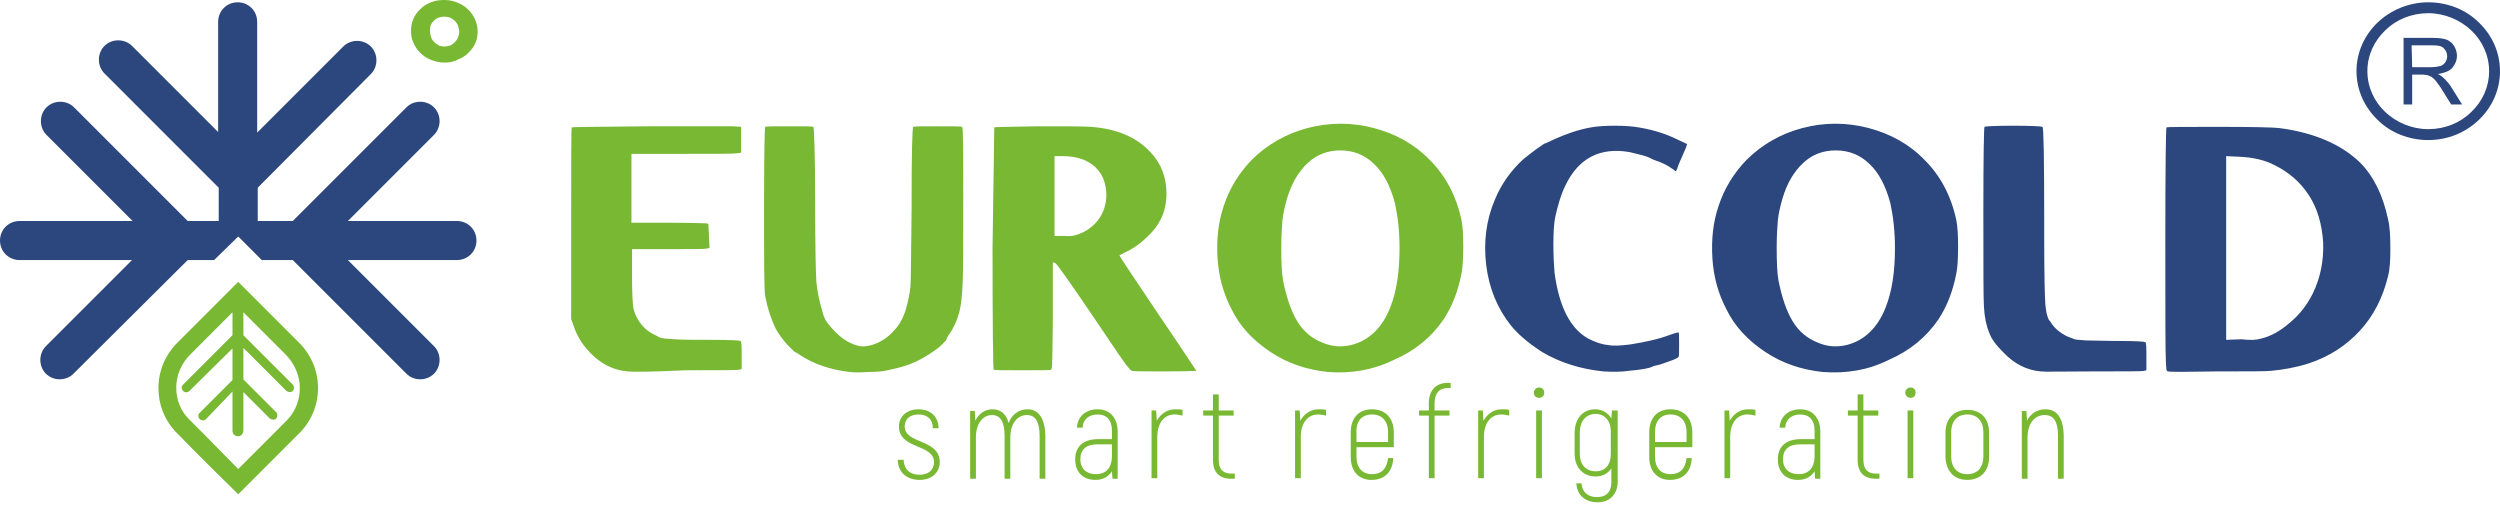 <?xml version="1.0" encoding="UTF-8"?> <svg xmlns="http://www.w3.org/2000/svg" width="160" height="33" viewBox="0 0 160 33" fill="none"> <path d="M15.247 31.633C13.851 30.273 12.491 28.914 11.169 27.555C10.507 26.82 10.14 25.864 10.14 24.836C10.14 23.734 10.581 22.705 11.352 21.933L15.247 18.039L19.141 21.933C19.913 22.705 20.354 23.734 20.354 24.836C20.354 25.864 19.986 26.82 19.288 27.591C17.929 28.951 16.569 30.31 15.247 31.633ZM15.247 30.016L17.451 27.812L18.259 27.003L18.333 26.93C18.957 26.305 19.251 25.46 19.178 24.579C19.104 23.844 18.774 23.183 18.259 22.668L15.577 19.986V21.456L18.737 24.615C18.847 24.726 18.847 24.946 18.7 25.056C18.59 25.13 18.443 25.093 18.333 25.02L15.577 22.264V24.285L17.672 26.379C17.782 26.489 17.782 26.709 17.635 26.82C17.525 26.893 17.378 26.857 17.267 26.783L15.577 25.093V27.555C15.577 27.738 15.431 27.922 15.247 27.922C15.026 27.922 14.879 27.775 14.879 27.555V25.056L13.189 26.82C13.079 26.93 12.932 26.93 12.822 26.857C12.675 26.746 12.638 26.526 12.785 26.416L14.879 24.322V22.301L12.124 25.02C12.014 25.13 11.867 25.13 11.757 25.056C11.61 24.946 11.573 24.726 11.72 24.615L14.879 21.456V19.986L12.161 22.705C11.61 23.256 11.279 24.028 11.279 24.799C11.279 25.607 11.573 26.342 12.161 26.893L12.234 26.967L13.042 27.775L15.247 30.016ZM28.436 4.005C28.106 4.005 27.848 3.931 27.555 3.821C27.297 3.711 27.077 3.564 26.893 3.38C26.709 3.196 26.562 2.976 26.452 2.719C26.342 2.462 26.305 2.241 26.305 1.984C26.305 1.727 26.342 1.47 26.452 1.212C26.562 0.955 26.709 0.772 26.893 0.588C27.077 0.404 27.297 0.257 27.591 0.147C27.848 0.037 28.142 0 28.436 0C28.767 0 29.061 0.073 29.318 0.184C29.575 0.294 29.796 0.441 29.979 0.625C30.163 0.808 30.31 1.029 30.42 1.286C30.53 1.543 30.567 1.763 30.567 2.021C30.567 2.278 30.53 2.535 30.42 2.755C30.31 3.013 30.163 3.196 29.979 3.38C29.796 3.564 29.575 3.711 29.281 3.821C29.024 3.968 28.73 4.005 28.436 4.005ZM27.518 2.021C27.518 2.131 27.555 2.241 27.591 2.388C27.628 2.498 27.701 2.608 27.775 2.682C27.848 2.755 27.959 2.829 28.069 2.902C28.142 2.939 28.289 2.976 28.436 2.976C28.583 2.976 28.73 2.939 28.84 2.902C28.951 2.829 29.061 2.755 29.134 2.682C29.208 2.572 29.281 2.498 29.318 2.388C29.355 2.278 29.392 2.168 29.392 2.021C29.392 1.91 29.355 1.8 29.318 1.653C29.281 1.543 29.208 1.433 29.134 1.359C29.061 1.286 28.951 1.212 28.84 1.139C28.73 1.102 28.583 1.065 28.436 1.065C28.289 1.065 28.142 1.102 28.032 1.139C27.922 1.212 27.812 1.249 27.738 1.359C27.665 1.433 27.591 1.543 27.555 1.653C27.518 1.763 27.518 1.91 27.518 2.021ZM58.856 30.714C59.591 30.714 60.142 30.273 60.142 29.575C60.142 28.069 57.901 28.436 57.901 27.297C57.901 26.82 58.232 26.526 58.783 26.526C59.371 26.526 59.701 26.857 59.701 27.408H60.069C60.069 26.673 59.554 26.195 58.783 26.195C58.048 26.195 57.534 26.636 57.534 27.297C57.534 28.767 59.775 28.399 59.775 29.575C59.775 30.09 59.407 30.384 58.856 30.384C58.232 30.384 57.864 30.053 57.828 29.428H57.46C57.46 30.2 58.011 30.714 58.856 30.714ZM65.763 26.195C65.176 26.195 64.735 26.563 64.551 27.077C64.404 26.489 64.037 26.195 63.522 26.195C63.008 26.195 62.641 26.489 62.42 26.93L62.383 26.305H62.09V30.641H62.457V27.995C62.457 27.114 62.898 26.563 63.486 26.563C64 26.563 64.294 26.967 64.294 27.885V30.641H64.661V27.995C64.661 27.114 65.102 26.563 65.727 26.563C66.241 26.563 66.535 26.967 66.535 27.885V30.641H66.902V27.848C66.866 26.709 66.425 26.195 65.763 26.195ZM70.246 26.195C69.474 26.195 68.96 26.673 68.923 27.371H69.29C69.29 26.857 69.695 26.526 70.246 26.526C70.834 26.526 71.164 26.893 71.164 27.555V28.106H70.282C69.327 28.106 68.813 28.583 68.813 29.392C68.813 30.236 69.327 30.714 70.099 30.714C70.613 30.714 70.944 30.494 71.164 30.163L71.201 30.641H71.531V27.555C71.495 26.709 71.017 26.195 70.246 26.195ZM70.135 30.347C69.548 30.347 69.144 30.016 69.144 29.392C69.144 28.767 69.511 28.436 70.246 28.436H71.164V29.281C71.127 29.979 70.76 30.347 70.135 30.347ZM75.206 26.195C74.691 26.195 74.287 26.489 74.03 26.93V26.82L73.993 26.269H73.699V30.604H74.067V27.959C74.067 27.077 74.507 26.526 75.169 26.526C75.352 26.526 75.536 26.563 75.683 26.599V26.232C75.536 26.195 75.389 26.195 75.206 26.195ZM78.806 30.31C78.255 30.31 77.998 30.016 77.998 29.428V26.599H78.953V26.269H77.998V25.24H77.63V26.269H77.006V26.599H77.63V29.428C77.63 30.236 78.034 30.641 78.806 30.641H79.026V30.31H78.806ZM84.39 26.195C83.876 26.195 83.472 26.489 83.215 26.93V26.82L83.178 26.269H82.884V30.604H83.251V27.959C83.251 27.077 83.692 26.526 84.354 26.526C84.537 26.526 84.721 26.563 84.868 26.599V26.232C84.721 26.195 84.574 26.195 84.39 26.195ZM88.836 29.318C88.762 29.979 88.432 30.347 87.807 30.347C87.183 30.347 86.815 29.943 86.815 29.208V28.62H89.203V27.665C89.203 26.746 88.652 26.195 87.807 26.195C86.962 26.195 86.448 26.746 86.448 27.665V29.244C86.448 30.163 86.962 30.714 87.77 30.714C88.615 30.714 89.13 30.2 89.166 29.318H88.836ZM87.807 26.526C88.432 26.526 88.836 26.93 88.836 27.665V28.289H86.815V27.665C86.778 26.93 87.183 26.526 87.807 26.526ZM92.657 24.836H92.84V24.505H92.657C91.885 24.505 91.444 24.983 91.444 25.828V26.269H90.82V26.599H91.444V30.604H91.812V26.599H92.767V26.269H91.812V25.828C91.812 25.166 92.106 24.836 92.657 24.836ZM96.11 26.195C95.596 26.195 95.192 26.489 94.934 26.93V26.82L94.898 26.269H94.604V30.604H94.971V27.959C94.971 27.077 95.412 26.526 96.073 26.526C96.257 26.526 96.441 26.563 96.588 26.599V26.232C96.441 26.195 96.294 26.195 96.11 26.195ZM98.498 25.46C98.682 25.46 98.829 25.35 98.829 25.13C98.829 24.946 98.719 24.799 98.498 24.799C98.314 24.799 98.168 24.946 98.168 25.13C98.168 25.313 98.278 25.46 98.498 25.46ZM98.314 30.604H98.682V26.269H98.314V30.604ZM103.164 26.269L103.127 26.783C102.907 26.416 102.54 26.195 102.099 26.195C101.327 26.195 100.776 26.746 100.776 27.738V29.024C100.776 29.943 101.327 30.494 102.135 30.494C102.54 30.494 102.907 30.31 103.127 29.979V30.861C103.127 31.486 102.797 31.816 102.209 31.816C101.621 31.816 101.254 31.486 101.217 30.935H100.886C100.923 31.669 101.437 32.147 102.246 32.147C103.017 32.147 103.532 31.633 103.532 30.824V26.269H103.164ZM102.135 30.163C101.511 30.163 101.107 29.759 101.107 29.024V27.701C101.107 26.893 101.548 26.489 102.135 26.489C102.65 26.489 103.091 26.893 103.091 27.591V29.061C103.091 29.759 102.723 30.163 102.135 30.163ZM107.94 29.318C107.867 29.979 107.536 30.347 106.912 30.347C106.287 30.347 105.92 29.943 105.92 29.208V28.62H108.308V27.665C108.308 26.746 107.757 26.195 106.912 26.195C106.067 26.195 105.552 26.746 105.552 27.665V29.244C105.552 30.163 106.067 30.714 106.875 30.714C107.72 30.714 108.234 30.2 108.271 29.318H107.94ZM106.912 26.526C107.536 26.526 107.94 26.93 107.94 27.665V28.289H105.92V27.665C105.92 26.93 106.287 26.526 106.912 26.526ZM111.871 26.195C111.357 26.195 110.953 26.489 110.696 26.93V26.82L110.659 26.269H110.365V30.604H110.732V27.959C110.732 27.077 111.173 26.526 111.835 26.526C112.018 26.526 112.202 26.563 112.349 26.599V26.232C112.202 26.195 112.055 26.195 111.871 26.195ZM115.215 26.195C114.443 26.195 113.929 26.673 113.892 27.371H114.259C114.259 26.857 114.664 26.526 115.215 26.526C115.802 26.526 116.133 26.893 116.133 27.555V28.106H115.251C114.296 28.106 113.782 28.583 113.782 29.392C113.782 30.236 114.296 30.714 115.068 30.714C115.582 30.714 115.913 30.494 116.133 30.163L116.17 30.641H116.501V27.555C116.464 26.709 115.986 26.195 115.215 26.195ZM115.104 30.347C114.517 30.347 114.112 30.016 114.112 29.392C114.112 28.767 114.48 28.436 115.215 28.436H116.133V29.281C116.096 29.979 115.729 30.347 115.104 30.347ZM120.064 30.31C119.513 30.31 119.256 30.016 119.256 29.428V26.599H120.211V26.269H119.256V25.24H118.889V26.269H118.264V26.599H118.889V29.428C118.889 30.236 119.293 30.641 120.064 30.641H120.285V30.31H120.064ZM122.269 25.46C122.452 25.46 122.599 25.35 122.599 25.13C122.599 24.946 122.489 24.799 122.269 24.799C122.085 24.799 121.938 24.946 121.938 25.13C121.938 25.313 122.085 25.46 122.269 25.46ZM122.085 30.604H122.452V26.269H122.085V30.604ZM125.906 30.714C126.751 30.714 127.302 30.163 127.302 29.244V27.701C127.302 26.746 126.751 26.232 125.906 26.232C125.061 26.232 124.51 26.783 124.51 27.701V29.244C124.546 30.163 125.061 30.714 125.906 30.714ZM125.906 30.347C125.281 30.347 124.877 29.943 124.877 29.208V27.665C124.877 26.93 125.281 26.526 125.906 26.526C126.53 26.526 126.935 26.93 126.935 27.665V29.208C126.935 29.943 126.53 30.347 125.906 30.347ZM130.902 26.195C130.351 26.195 129.947 26.489 129.727 26.93V26.857L129.69 26.305H129.396V30.641H129.763V27.995C129.763 27.114 130.204 26.563 130.866 26.563C131.453 26.563 131.711 27.003 131.711 27.885V30.641H132.078V27.848C132.041 26.673 131.6 26.195 130.902 26.195ZM40.156 23.77C39.385 23.697 38.687 23.403 38.062 22.852C37.437 22.301 36.96 21.64 36.703 20.831L36.556 20.427V14.292C36.556 10.25 36.556 8.193 36.592 8.156C36.629 8.119 38.246 8.119 41.515 8.083C44.748 8.083 46.549 8.083 46.916 8.083L47.431 8.119V8.928V9.773L47.173 9.809C46.99 9.846 45.814 9.846 43.646 9.846H40.413V12.05V14.255H42.728C44.271 14.255 45.116 14.292 45.189 14.292L45.336 14.328L45.373 15.1L45.41 15.871L45.226 15.908C45.116 15.945 44.271 15.945 42.728 15.945H40.45V17.708C40.45 18.7 40.487 19.325 40.523 19.619C40.56 19.913 40.67 20.17 40.817 20.427C41.075 20.868 41.442 21.235 41.956 21.456C42.14 21.566 42.287 21.64 42.397 21.64C42.507 21.676 42.765 21.676 43.169 21.713C43.72 21.75 44.565 21.75 45.667 21.75C46.769 21.75 47.357 21.787 47.394 21.823C47.467 21.86 47.467 22.191 47.467 22.742V23.623L47.283 23.66C47.173 23.697 46.034 23.697 43.867 23.697C41.626 23.807 40.413 23.807 40.156 23.77ZM54.374 23.807C53.125 23.66 52.06 23.293 51.178 22.705C51.031 22.595 50.958 22.558 50.921 22.558C50.884 22.558 50.737 22.411 50.406 22.08C50.112 21.75 49.855 21.419 49.635 21.015C49.341 20.39 49.12 19.729 48.974 18.957C48.9 18.59 48.9 16.68 48.9 13.263C48.9 9.846 48.937 8.156 48.974 8.119C49.01 8.083 49.561 8.083 50.517 8.083C51.509 8.083 52.023 8.083 52.06 8.119C52.096 8.156 52.17 9.773 52.17 12.932C52.17 15.688 52.207 17.378 52.243 17.966C52.28 18.553 52.427 19.251 52.648 19.986C52.721 20.28 52.831 20.501 52.941 20.648C53.052 20.794 53.235 21.015 53.492 21.272C53.97 21.75 54.484 22.044 55.035 22.154C55.256 22.191 55.513 22.154 55.807 22.08C56.358 21.897 56.836 21.603 57.24 21.125C57.534 20.831 57.791 20.39 57.975 19.802C58.122 19.251 58.232 18.774 58.269 18.333C58.305 17.892 58.305 16.239 58.342 13.373C58.342 9.883 58.379 8.156 58.452 8.119C58.489 8.083 59.04 8.083 59.995 8.083C60.987 8.083 61.502 8.083 61.575 8.119C61.649 8.156 61.649 9.736 61.649 12.859C61.649 15.467 61.649 17.194 61.612 18.076C61.575 18.957 61.502 19.582 61.392 19.986C61.245 20.537 61.024 21.015 60.73 21.419C60.62 21.566 60.583 21.676 60.583 21.713C60.583 21.75 60.473 21.86 60.289 22.044C60.106 22.227 59.922 22.374 59.738 22.485C59.591 22.595 59.371 22.742 59.04 22.925C58.709 23.109 58.452 23.219 58.269 23.293C57.791 23.477 57.313 23.587 56.799 23.697C56.505 23.77 56.101 23.807 55.55 23.807C55.072 23.844 54.668 23.844 54.374 23.807ZM63.633 8.156C63.669 8.119 64.588 8.119 66.425 8.083C68.262 8.083 69.401 8.083 69.805 8.119C71.458 8.23 72.744 8.781 73.626 9.736C74.324 10.471 74.654 11.352 74.654 12.418C74.654 12.859 74.581 13.189 74.507 13.483C74.324 14.071 73.993 14.622 73.479 15.1C73.001 15.578 72.487 15.945 71.972 16.165C71.752 16.276 71.642 16.349 71.642 16.349C71.642 16.386 72.45 17.598 74.103 20.06C75.757 22.485 76.565 23.734 76.565 23.734C76.565 23.734 75.903 23.77 74.581 23.77C73.258 23.77 72.56 23.77 72.45 23.734C72.376 23.734 72.193 23.513 71.899 23.109C71.605 22.705 70.98 21.75 69.952 20.243C68.409 17.966 67.6 16.827 67.527 16.827L67.38 16.79V20.207C67.38 21.676 67.343 22.631 67.343 23.036C67.343 23.44 67.306 23.66 67.27 23.66C67.233 23.697 66.608 23.697 65.433 23.697C64.257 23.697 63.669 23.697 63.596 23.66C63.559 23.623 63.522 21.052 63.522 15.871C63.596 10.801 63.633 8.193 63.633 8.156ZM68.923 15.026C69.364 14.879 69.731 14.659 70.062 14.328C70.393 13.998 70.613 13.594 70.723 13.153C70.834 12.712 70.834 12.271 70.723 11.793C70.613 11.316 70.393 10.985 70.099 10.691C69.621 10.25 68.923 9.993 68.041 9.993H67.49V12.528V15.1H68.078C68.409 15.137 68.703 15.1 68.923 15.026ZM84.978 23.807C83.619 23.66 82.406 23.256 81.304 22.521C80.202 21.787 79.357 20.905 78.806 19.766C78.292 18.774 77.998 17.708 77.924 16.533C77.851 15.357 77.961 14.218 78.328 13.153C78.696 12.05 79.284 11.095 80.092 10.25C81.084 9.258 82.296 8.56 83.692 8.193C85.088 7.825 86.521 7.825 87.917 8.193C89.313 8.56 90.526 9.222 91.518 10.25C92.51 11.242 93.208 12.528 93.538 14.108C93.612 14.475 93.649 15.026 93.649 15.798C93.649 16.533 93.612 17.121 93.538 17.488C93.318 18.627 92.951 19.582 92.4 20.427C91.628 21.566 90.562 22.448 89.203 23.036C87.844 23.697 86.448 23.917 84.978 23.807ZM86.484 22.08C87.623 21.787 88.468 20.978 88.983 19.656C89.387 18.627 89.571 17.378 89.571 15.871C89.571 14.806 89.46 13.851 89.277 13.006C88.983 11.904 88.542 11.059 87.954 10.508C87.366 9.92 86.631 9.626 85.786 9.626C84.978 9.626 84.28 9.883 83.692 10.434C83.104 10.985 82.664 11.72 82.37 12.712C82.223 13.226 82.112 13.704 82.076 14.108C82.039 14.512 82.002 15.1 82.002 15.871C82.002 16.827 82.039 17.525 82.112 17.929C82.333 19.031 82.627 19.913 83.031 20.574C83.435 21.235 83.986 21.676 84.647 21.933C85.272 22.191 85.86 22.227 86.484 22.08Z" fill="#78B833"></path> <path d="M13.704 16.643H12.014L4.703 23.917C4.225 24.395 3.417 24.395 2.939 23.917C2.462 23.44 2.462 22.631 2.939 22.154L8.45 16.643H1.249C0.551 16.643 0 16.092 0 15.394C0 14.696 0.551 14.145 1.249 14.145H8.487L2.976 8.634C2.498 8.156 2.498 7.348 2.976 6.87C3.454 6.393 4.262 6.393 4.739 6.87L12.014 14.145H13.998V12.014L6.687 4.703C6.209 4.225 6.209 3.417 6.687 2.939C7.164 2.462 7.972 2.462 8.45 2.939L13.961 8.45V1.396C13.961 0.698 14.512 0.147 15.21 0.147C15.908 0.147 16.459 0.698 16.459 1.396V8.487L21.97 2.976C22.448 2.498 23.256 2.498 23.734 2.976C24.211 3.454 24.211 4.262 23.734 4.739L16.496 12.014V14.145H18.737L26.012 6.87C26.489 6.393 27.297 6.393 27.775 6.87C28.253 7.348 28.253 8.156 27.775 8.634L22.264 14.145H29.244C29.943 14.145 30.494 14.696 30.494 15.394C30.494 16.092 29.943 16.643 29.244 16.643H22.264L27.775 22.154C28.253 22.631 28.253 23.44 27.775 23.917C27.297 24.395 26.489 24.395 26.012 23.917L18.737 16.643H16.753L15.247 15.137L13.704 16.643ZM102.613 23.77C101.18 23.623 99.858 23.219 98.682 22.521C97.837 21.97 97.176 21.419 96.698 20.831C95.853 19.766 95.302 18.48 95.118 16.974C94.935 15.504 95.118 14.071 95.669 12.785C96.073 11.793 96.698 10.912 97.506 10.177C97.727 9.993 97.984 9.809 98.315 9.552C98.645 9.332 98.829 9.185 98.866 9.185C98.902 9.185 99.123 9.075 99.527 8.891C100.262 8.56 100.997 8.303 101.805 8.156C102.209 8.083 102.723 8.046 103.348 8.046C103.972 8.046 104.487 8.083 104.891 8.156C105.773 8.303 106.618 8.56 107.352 8.928L107.977 9.222L107.904 9.442C107.757 9.809 107.61 10.103 107.536 10.287C107.463 10.471 107.389 10.618 107.352 10.765C107.316 10.875 107.279 10.948 107.242 10.948C107.206 10.948 107.206 10.948 107.206 10.948C107.169 10.875 107.022 10.801 106.801 10.654C106.581 10.508 106.361 10.434 106.214 10.361C105.993 10.287 105.773 10.214 105.589 10.103C105.369 9.993 104.928 9.883 104.303 9.736C102.429 9.405 101.033 10.103 100.188 11.867C99.894 12.455 99.711 13.116 99.527 13.924C99.454 14.328 99.417 14.88 99.417 15.651C99.417 16.386 99.454 17.01 99.49 17.451C99.784 19.656 100.519 21.052 101.658 21.676C102.099 21.897 102.503 22.044 102.907 22.08C103.274 22.154 103.752 22.117 104.34 22.044C105.258 21.897 106.14 21.713 106.912 21.419C107.206 21.309 107.389 21.272 107.426 21.272C107.463 21.272 107.463 21.529 107.463 22.044C107.463 22.558 107.463 22.815 107.426 22.852C107.389 22.889 107.206 22.999 106.875 23.109C106.544 23.219 106.287 23.329 106.103 23.366C105.883 23.403 105.773 23.44 105.736 23.477C105.589 23.55 105.111 23.66 104.23 23.734C103.752 23.807 103.201 23.807 102.613 23.77ZM116.648 23.807C115.288 23.66 114.076 23.256 112.974 22.521C111.871 21.787 111.026 20.905 110.475 19.766C109.961 18.774 109.667 17.708 109.594 16.533C109.52 15.357 109.63 14.218 109.998 13.153C110.365 12.05 110.953 11.095 111.761 10.25C112.753 9.258 113.966 8.56 115.362 8.193C116.758 7.825 118.191 7.825 119.587 8.193C120.983 8.56 122.195 9.222 123.187 10.25C124.179 11.242 124.877 12.528 125.208 14.108C125.281 14.475 125.318 15.026 125.318 15.798C125.318 16.533 125.281 17.121 125.208 17.488C124.987 18.627 124.62 19.582 124.069 20.427C123.297 21.566 122.232 22.448 120.873 23.036C119.55 23.697 118.154 23.917 116.648 23.807ZM118.191 22.08C119.33 21.787 120.175 20.978 120.689 19.656C121.093 18.627 121.277 17.378 121.277 15.871C121.277 14.806 121.166 13.851 120.983 13.006C120.689 11.904 120.248 11.059 119.66 10.508C119.072 9.92 118.338 9.626 117.493 9.626C116.684 9.626 115.986 9.883 115.398 10.434C114.811 10.985 114.37 11.72 114.076 12.712C113.929 13.226 113.819 13.704 113.782 14.108C113.745 14.512 113.708 15.1 113.708 15.871C113.708 16.827 113.745 17.525 113.819 17.929C114.039 19.031 114.333 19.913 114.737 20.574C115.141 21.235 115.692 21.676 116.354 21.933C116.941 22.191 117.566 22.227 118.191 22.08ZM130.609 23.77C129.727 23.697 128.918 23.293 128.22 22.558C127.78 22.117 127.449 21.713 127.302 21.272C127.118 20.831 127.008 20.28 126.971 19.619C126.935 19.068 126.935 17.047 126.935 13.483C126.935 9.956 126.971 8.156 127.008 8.119C127.045 8.083 127.669 8.046 128.845 8.046C130.021 8.046 130.645 8.083 130.719 8.119C130.792 8.156 130.829 10.103 130.829 13.998C130.829 14.255 130.829 14.622 130.829 15.1C130.829 17.561 130.866 18.994 130.902 19.472C130.939 19.913 131.013 20.243 131.123 20.464C131.16 20.501 131.16 20.537 131.196 20.537C131.417 20.942 131.784 21.272 132.299 21.529C132.519 21.603 132.666 21.676 132.776 21.713C132.886 21.75 133.144 21.75 133.511 21.787C134.062 21.787 134.797 21.823 135.752 21.823C136.707 21.823 137.222 21.86 137.295 21.897C137.369 21.933 137.369 22.264 137.369 22.815V23.697L137.222 23.734C137.111 23.77 136.046 23.77 133.989 23.77C131.931 23.77 130.866 23.807 130.609 23.77ZM138.765 23.77C138.691 23.77 138.654 23.697 138.654 23.66C138.654 23.587 138.618 23.403 138.618 23.146C138.581 22.705 138.581 20.133 138.581 15.357C138.581 10.581 138.618 8.193 138.654 8.156C138.691 8.119 139.83 8.119 142.071 8.119C144.312 8.119 145.561 8.156 145.855 8.193C148.133 8.487 149.86 9.258 151.036 10.397C151.917 11.279 152.505 12.491 152.836 14.034C152.946 14.475 152.983 15.1 152.983 15.908C152.983 16.68 152.946 17.267 152.836 17.672C152.505 19.031 151.917 20.207 151.036 21.162C150.154 22.117 149.088 22.815 147.766 23.256C146.958 23.513 146.149 23.66 145.341 23.734C145.047 23.77 143.871 23.77 141.924 23.77C139.904 23.807 138.875 23.807 138.765 23.77ZM144.68 21.676C145.341 21.529 145.966 21.162 146.553 20.648C147.178 20.133 147.656 19.509 148.023 18.774C148.501 17.782 148.721 16.716 148.684 15.541C148.611 14.365 148.317 13.336 147.766 12.491C147.215 11.646 146.48 11.022 145.598 10.581C144.974 10.25 144.202 10.067 143.284 10.03L142.475 9.993V15.871V21.75L143.431 21.713C144.055 21.787 144.459 21.75 144.68 21.676Z" fill="#2C477D"></path> <path d="M153.828 6.687V2.425H155.702C156.069 2.425 156.363 2.462 156.583 2.535C156.767 2.609 156.951 2.755 157.061 2.939C157.171 3.123 157.245 3.343 157.245 3.564C157.245 3.858 157.134 4.115 156.951 4.335C156.767 4.556 156.436 4.666 156.032 4.739C156.179 4.813 156.289 4.886 156.363 4.96C156.51 5.107 156.693 5.29 156.84 5.511L157.575 6.687H156.877L156.326 5.805C156.179 5.548 156.032 5.364 155.922 5.217C155.812 5.07 155.702 4.997 155.628 4.923C155.555 4.886 155.444 4.85 155.371 4.813C155.297 4.813 155.187 4.776 155.04 4.776H154.379V6.687H153.828ZM155.408 0.147C156.657 0.147 157.832 0.625 158.641 1.433C159.486 2.241 160 3.343 160 4.556C160 5.768 159.486 6.87 158.641 7.679C157.796 8.487 156.657 8.964 155.408 8.964C154.158 8.964 152.983 8.487 152.175 7.679C151.33 6.87 150.815 5.768 150.815 4.556C150.815 3.343 151.33 2.241 152.175 1.433C152.983 0.661 154.158 0.147 155.408 0.147ZM158.163 1.947C157.465 1.286 156.473 0.845 155.408 0.845C154.342 0.845 153.35 1.249 152.652 1.947C151.954 2.609 151.513 3.527 151.513 4.556C151.513 5.584 151.954 6.503 152.652 7.164C153.35 7.825 154.342 8.266 155.408 8.266C156.473 8.266 157.465 7.862 158.163 7.164C158.861 6.503 159.302 5.584 159.302 4.556C159.302 3.527 158.861 2.609 158.163 1.947ZM154.379 4.299H155.591C155.848 4.299 156.032 4.262 156.179 4.225C156.326 4.188 156.436 4.078 156.51 3.968C156.583 3.858 156.62 3.711 156.62 3.6C156.62 3.417 156.547 3.233 156.4 3.086C156.253 2.939 156.032 2.902 155.702 2.902H154.342L154.379 4.299Z" fill="#2C477D"></path> </svg> 